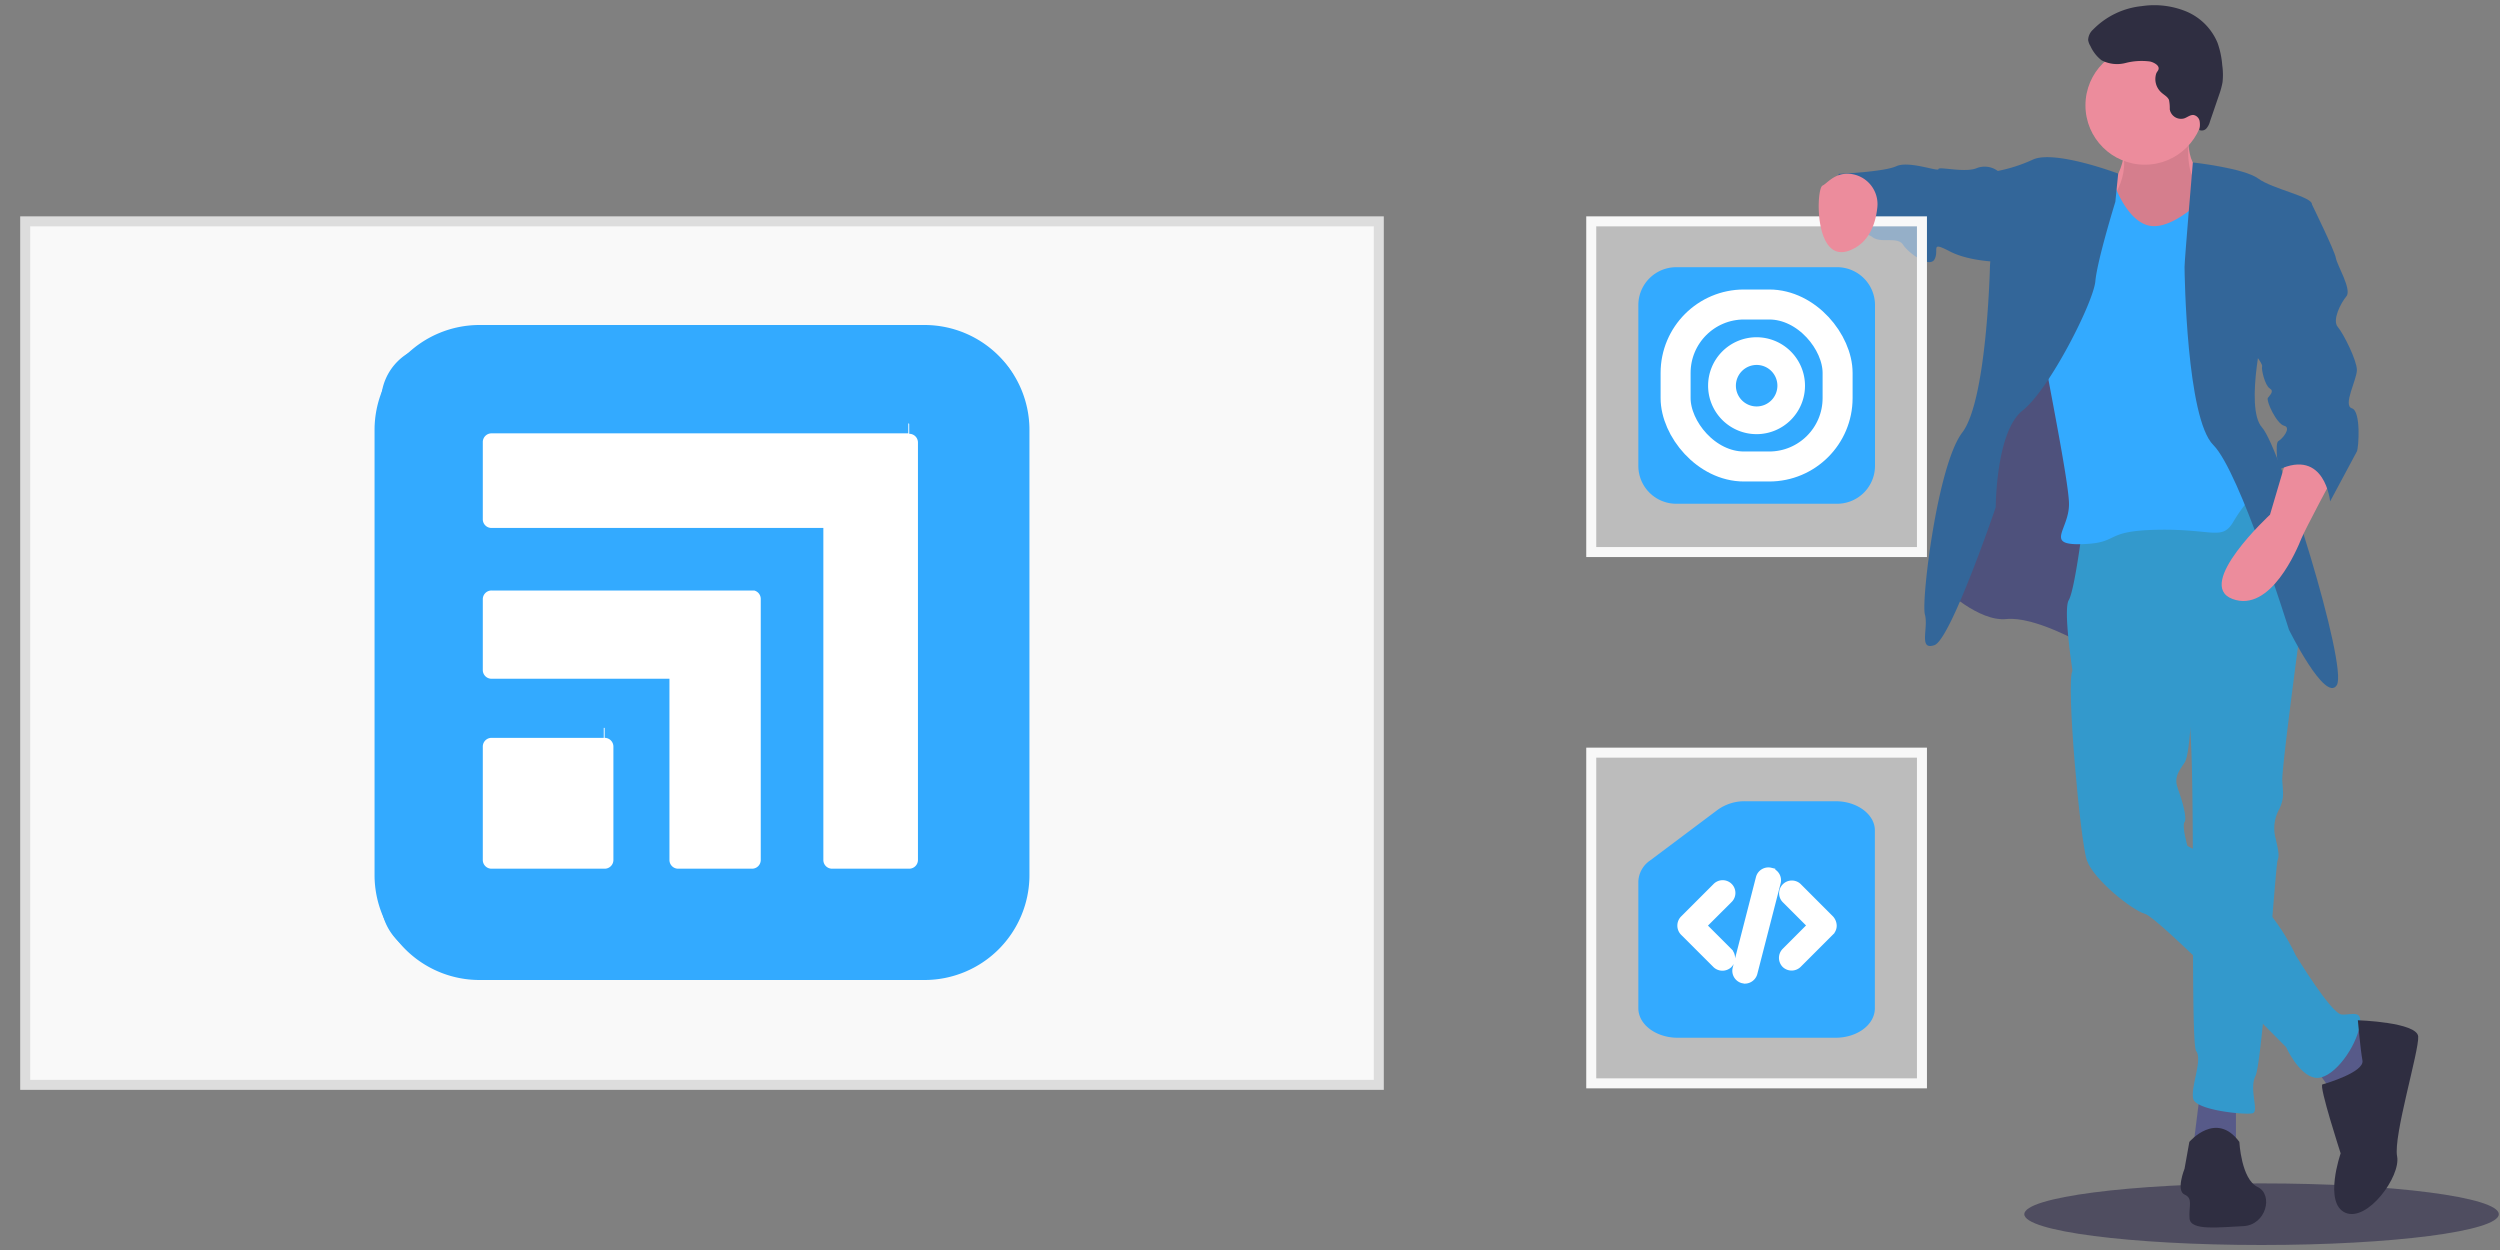 <svg xmlns="http://www.w3.org/2000/svg" xmlns:xlink="http://www.w3.org/1999/xlink" viewBox="0 0 500 250"><rect x="0" y="0" width="500" height="250" fill="#808080" stroke="none"/><defs><style>.a,.d,.f,.p,.t,.u{fill:none;}.b{fill:#3f3d56;opacity:0.75;}.c,.e{fill:#f9f9f9;}.d{stroke:#ddd;}.d,.f,.p,.r,.t,.u{stroke-miterlimit:10;}.d,.f,.p{stroke-width:2px;}.e{opacity:0.5;}.f{stroke:#f8f8f8;}.g{fill:#ec8c9c;}.h{opacity:0.1;isolation:isolate;}.i{fill:#575a89;}.j{fill:#39c;}.k{fill:#2f2e41;}.l{fill:#3af;}.m{fill:#369;}.n{clip-path:url(#a);}.o,.r{fill:#fff;}.p,.t,.u{stroke:#fff;}.q{clip-path:url(#c);}.r{stroke:#3af;}.r,.t{stroke-width:4px;}.s{clip-path:url(#e);}.u{stroke-width:6px;}</style><clipPath id="a"><rect class="a" x="327.43" y="160.01" width="47.77" height="47.77"/></clipPath><clipPath id="c"><rect class="a" x="74.26" y="64.37" width="132.28" height="132.28"/></clipPath><clipPath id="e"><rect class="a" x="327.43" y="53.45" width="47.77" height="47.77"/></clipPath></defs><title>c13bannerplatform01</title><ellipse class="b" cx="452.31" cy="242.84" rx="47.45" ry="6.16"/><rect class="c" x="5.04" y="44.34" width="270.72" height="172.63"/><rect class="d" x="5.04" y="44.27" width="270.72" height="172.7"/><rect class="e" x="318.25" y="151.13" width="66.14" height="66.14"/><rect class="f" x="318.25" y="150.53" width="66.14" height="66.14"/><path class="g" d="M437.87,22.7s-1.34,10,2.1,11.1,2.49,10,2.49,10l-10.34,7.85-9.19.77-2.3-11.87L422,37.44s5.17-6.12,1.54-12.44S437.87,22.7,437.87,22.7Z"/><path class="h" d="M437.87,25.64s-1.34,10,2.1,11.1,2.49,10,2.49,10l-10.34,7.85-9.19.77-2.3-11.87L422,40.38s5.17-6.13,1.54-12.44S437.87,25.64,437.87,25.64Z"/><path class="i" d="M428.29,100.26,416.23,128.6s-9.39-5.36-14.94-4.79-12.45-6.13-12.45-6.13l6.9-33.32,12.83-35.43,17.81,11.3Z"/><path class="h" d="M428.29,100.26,416.23,128.6s-9.39-5.36-14.94-4.79-12.45-6.13-12.45-6.13l6.9-33.32,12.83-35.43,17.81,11.3Z"/><polygon class="i" points="447.19 220.82 447.19 230.01 438.57 230.01 439.91 219.29 447.19 220.82"/><polygon class="i" points="469.66 204.82 475.98 208.65 471.38 219.18 466.59 218.61 462 212.1 469.66 204.82"/><path class="j" d="M449,97.58l11.29,26.62s-4,29.49-3.83,32,.39,3.44-.57,5.55a7.93,7.93,0,0,0-.77,5.94c.58,2.49.77,3.44.39,4.4s-3.07,40.41-4.41,43.09.77,7.09-.57,7.47-11.3-.57-11.88-2.87,1.92-7.85.58-9.58.19-63.77-1.72-68-23-8-23-8-1.91-12.25-.76-14.17,2.68-14,2.68-14Z"/><path class="k" d="M437.87,228.38s5.36-6.32,10,0c0,0,.38,7.46,3.63,9s1.73,7.66-2.87,7.85-10.53,1-10.72-1.53.76-4-1-4.79,0-5.17,0-5.17Z"/><path class="j" d="M438.44,136.84s-.19,13.78-1.53,15.7-2.11,3.06-1.34,5.17,1.92,5.94,1.34,6.7.58,4.79.58,4.79,14.74,7.09,21.64,21.83c0,0,7.08,11.68,9.19,11.87s4.59-1.34,3.44,3.07-5.55,10.15-8.8,9.57-5.75-6.12-5.75-6.12-25.47-25.86-28.15-26.62-10.34-6.9-11.68-10.73-4.22-35.81-2.88-37.92,6.32-5,6.32-5Z"/><path class="k" d="M471.57,204.05s11.88.39,12.07,3.26-5,19.92-4.22,23.94-5.93,13.21-10.34,11.3-.95-11.88-.95-11.88-4.41-13.59-3.64-13.79,8.42-2.48,8-4.78S471.57,204.05,471.57,204.05Z"/><circle class="g" cx="428.96" cy="21.07" r="11.87"/><path class="l" d="M441,39.36s-6.52,6.89-11.3,5.74-7.28-9.38-7.28-9.38l-8.62-1.53s-6.13,27.19-6.13,29.87,6.13,31.6,6.13,36.77-5,8.24,2.68,8,4-2.69,15.13-2.88,12.83,2.3,15.13-1.72a32.15,32.15,0,0,1,5.75-7.09L448.5,83l-.57-40s-4.91-9.58-7.15-8.81C440.78,34.19,442,38.4,441,39.36Z"/><path class="m" d="M438.57,32.49s10.21,1.12,13.09,3.23,10.91,3.64,10.72,5.17S453,64.25,453,64.25s-4.22,17.24-.58,21.26,17.24,47.88,14.94,51.52-9.58-11.11-9.58-11.11S448,94.32,442.66,89s-5.75-34.28-5.75-35.62S438.57,32.49,438.57,32.49Z"/><path class="m" d="M423.64,34.72s-12.58-4.75-17-2.83a31.2,31.2,0,0,1-7.08,2.3L398,53s-.57,27-5.55,33.51-8.23,33.7-7.47,36.39-1.34,7.27,1.92,6.12,12.25-27.57,12.25-27.57,0-15.13,5.37-19.35,14.17-21.64,14.55-25.85,4-15.89,4-15.89Z"/><path class="g" d="M466.79,95.09s-5.75,10.72-6.52,12.64-6.12,14.93-13.78,12.06S454,102.94,454,102.94l3.45-11.68S466.4,89.34,466.79,95.09Z"/><path class="m" d="M401.48,34.2h-1.91a4.44,4.44,0,0,0-4.22-.58c-2.29,1-7.66-.38-7.66.2s-5.93-1.73-8.42-.58-11.49,1.53-11.49,1.53-3.64,9.2-1.15,10.92,6.13.38,7.85,1.72,5-.19,6.13,1.53,5.36,4.79,6.32,2.88-1-3.64,3.06-1.53,10.34,2.1,10.34,2.1Z"/><path class="k" d="M430,12.3a12.93,12.93,0,0,0-4.9.3,6.7,6.7,0,0,1-4.8-.55,7.54,7.54,0,0,1-2.22-2.85A3.19,3.19,0,0,1,417.63,8a2.94,2.94,0,0,1,1-2.1,15.86,15.86,0,0,1,9.75-4.68,16.84,16.84,0,0,1,8.89,1.08,11.65,11.65,0,0,1,6.24,6.27,17.45,17.45,0,0,1,.94,4.47,13.66,13.66,0,0,1,.06,3.38,14.88,14.88,0,0,1-.66,2.46L442,24.28a3.58,3.58,0,0,1-.71,1.4,1.23,1.23,0,0,1-1.44.31,4.37,4.37,0,0,0,.07-1.8A1.54,1.54,0,0,0,438.72,23c-.66-.07-1.23.45-1.86.67A2.29,2.29,0,0,1,434,22.09c0-.05,0-.11-.05-.17A8.33,8.33,0,0,0,433.8,20c-.28-.68-1-1-1.56-1.53a3.59,3.59,0,0,1-1-3.74c.15-.45.56-.66.48-1.18C431.62,12.91,430.61,12.43,430,12.3Z"/><rect class="e" x="318.25" y="44.27" width="66.14" height="66.14"/><rect class="f" x="318.25" y="44.27" width="66.14" height="66.14"/><path class="g" d="M369.76,34.75a6.09,6.09,0,0,1,5.7,6.79c-.34,3.15-1.6,7.07-5.58,8.57-7.08,2.69-6.7-12.44-5.36-13C365.41,36.71,366.82,34.62,369.76,34.75Z"/><path class="m" d="M460.27,39.87l2.11,1s4.6,9.38,4.79,10.72,3.25,6.32,2.11,7.67-2.88,4.78-1.73,6.12,3.83,6.71,3.83,8.62-2.87,7.09-1,7.66,1.34,8,1,8.62-5.36,10-5.36,10-1-10.73-10.34-6.32c0,0-.77-5.36,0-5.75s2.68-2.68,1.15-3.06-3.64-5-3.26-5.56,1.34-1.34.38-1.91-1.72-3.83-1.53-4.4-2.1-3.26-2.1-3.26Z"/><g class="n"><g class="n"><path class="l" d="M367.16,160.25H349.09a9.16,9.16,0,0,0-5.61,1.75L330,172.11a5.34,5.34,0,0,0-2.33,4.15v25.39c0,3.28,3.57,5.9,7.87,5.9h31.55c4.38,0,7.88-2.62,7.88-5.9v-35.5c.07-3.21-3.5-5.9-7.8-5.9"/><path class="o" d="M345.58,179.73l-5.4,5.39,5.4,5.4a1.58,1.58,0,0,1,0,2.18,1.58,1.58,0,0,1-2.19,0l-6.49-6.48a1.61,1.61,0,0,1,0-2.19l6.49-6.49a1.55,1.55,0,1,1,2.19,2.19M365.9,184l-6.48-6.49a1.55,1.55,0,0,0-2.19,2.19l5.39,5.39-5.39,5.4a1.58,1.58,0,0,0,0,2.18,1.58,1.58,0,0,0,2.19,0l6.48-6.48a1.46,1.46,0,0,0,.44-1.1,1.84,1.84,0,0,0-.44-1.09m-11.84-9.47a1.57,1.57,0,0,0-1.89,1.09l-4.66,18.15a1.57,1.57,0,0,0,1.09,1.89,3.29,3.29,0,0,1,.36.07,1.6,1.6,0,0,0,1.53-1.16l4.67-18.15a1.54,1.54,0,0,0-1.1-1.89"/><path class="p" d="M345.58,179.73l-5.4,5.39,5.4,5.4a1.58,1.58,0,0,1,0,2.18,1.58,1.58,0,0,1-2.19,0l-6.49-6.48a1.61,1.61,0,0,1,0-2.19l6.49-6.49a1.55,1.55,0,1,1,2.19,2.19ZM365.9,184l-6.48-6.49a1.55,1.55,0,0,0-2.19,2.19l5.39,5.39-5.39,5.4a1.58,1.58,0,0,0,0,2.18,1.58,1.58,0,0,0,2.19,0l6.48-6.48a1.46,1.46,0,0,0,.44-1.1A1.84,1.84,0,0,0,365.9,184Zm-11.84-9.47a1.57,1.57,0,0,0-1.89,1.09l-4.66,18.15a1.57,1.57,0,0,0,1.09,1.89,3.29,3.29,0,0,1,.36.07,1.6,1.6,0,0,0,1.53-1.16l4.67-18.15A1.54,1.54,0,0,0,354.06,174.56Z"/></g></g><g class="q"><g class="q"><path class="l" d="M184.93,196H95.84a21,21,0,0,1-20.93-20.92V86A21,21,0,0,1,95.83,65H185A21,21,0,0,1,205.89,86v89.13A21,21,0,0,1,185,196"/><path class="l" d="M192.79,69H87.45A11.23,11.23,0,0,0,76.22,80.18v100a11.22,11.22,0,0,0,11.23,11.22H192.7a11.22,11.22,0,0,0,11.22-11.22v-100A11.25,11.25,0,0,0,192.7,69"/><rect class="a" x="76.55" y="69.28" width="127.7" height="122.46" rx="11.22" ry="11.22"/><path class="a" d="M182.17,85H98.63a3.73,3.73,0,0,0-3.74,3.74v15.44a3.74,3.74,0,0,0,3.74,3.74H163v64.36a3.74,3.74,0,0,0,3.74,3.74h15.44a3.73,3.73,0,0,0,3.74-3.74V88.74A3.73,3.73,0,0,0,182.17,85Z"/><path class="a" d="M150.74,116.43H98a3.75,3.75,0,0,0-3.74,3.74V134.3A3.74,3.74,0,0,0,98,138h34.24v34.24A3.74,3.74,0,0,0,136,176h14.78a3.74,3.74,0,0,0,3.74-3.74V120.17A3.75,3.75,0,0,0,150.74,116.43Z"/><rect class="a" x="94.23" y="145.9" width="30.12" height="30.12" rx="3.74" ry="3.74"/><path class="r" d="M181.66,84.67H98.3a3.74,3.74,0,0,0-3.74,3.74v15.44a3.73,3.73,0,0,0,3.74,3.74h64.37V172a3.74,3.74,0,0,0,3.74,3.74h15.43a3.75,3.75,0,0,0,3.75-3.74V88.5a3.74,3.74,0,0,0-3.75-3.74"/><path class="r" d="M150.88,116.1H98.3a3.74,3.74,0,0,0-3.74,3.75V134a3.74,3.74,0,0,0,3.74,3.75h33.59V172a3.74,3.74,0,0,0,3.74,3.74h14.78a3.74,3.74,0,0,0,3.74-3.74V119.79a3.73,3.73,0,0,0-3.74-3.74"/><path class="r" d="M120.75,145.57H98.3a3.74,3.74,0,0,0-3.74,3.74V172a3.74,3.74,0,0,0,3.74,3.74h22.64a3.74,3.74,0,0,0,3.74-3.74V149.33a3.75,3.75,0,0,0-3.75-3.76"/></g></g><g class="s"><g class="s"><path class="l" d="M367.4,100.75H335.22a7.58,7.58,0,0,1-7.55-7.56V61a7.58,7.58,0,0,1,7.55-7.56h32.19A7.58,7.58,0,0,1,375,61V93.19a7.58,7.58,0,0,1-7.56,7.56"/><path class="o" d="M351.34,69.45A7.69,7.69,0,1,0,359,77.14a7.7,7.7,0,0,0-7.68-7.69m0,13.84a6.15,6.15,0,1,1,6.14-6.15,6.16,6.16,0,0,1-6.14,6.15"/><path class="t" d="M351.34,69.45A7.69,7.69,0,1,0,359,77.14,7.7,7.7,0,0,0,351.34,69.45Zm0,13.84a6.15,6.15,0,1,1,6.14-6.15A6.16,6.16,0,0,1,351.34,83.29Z"/><rect class="u" x="335.12" y="60.9" width="32.4" height="32.4" rx="13.68" ry="13.68"/></g></g></svg>